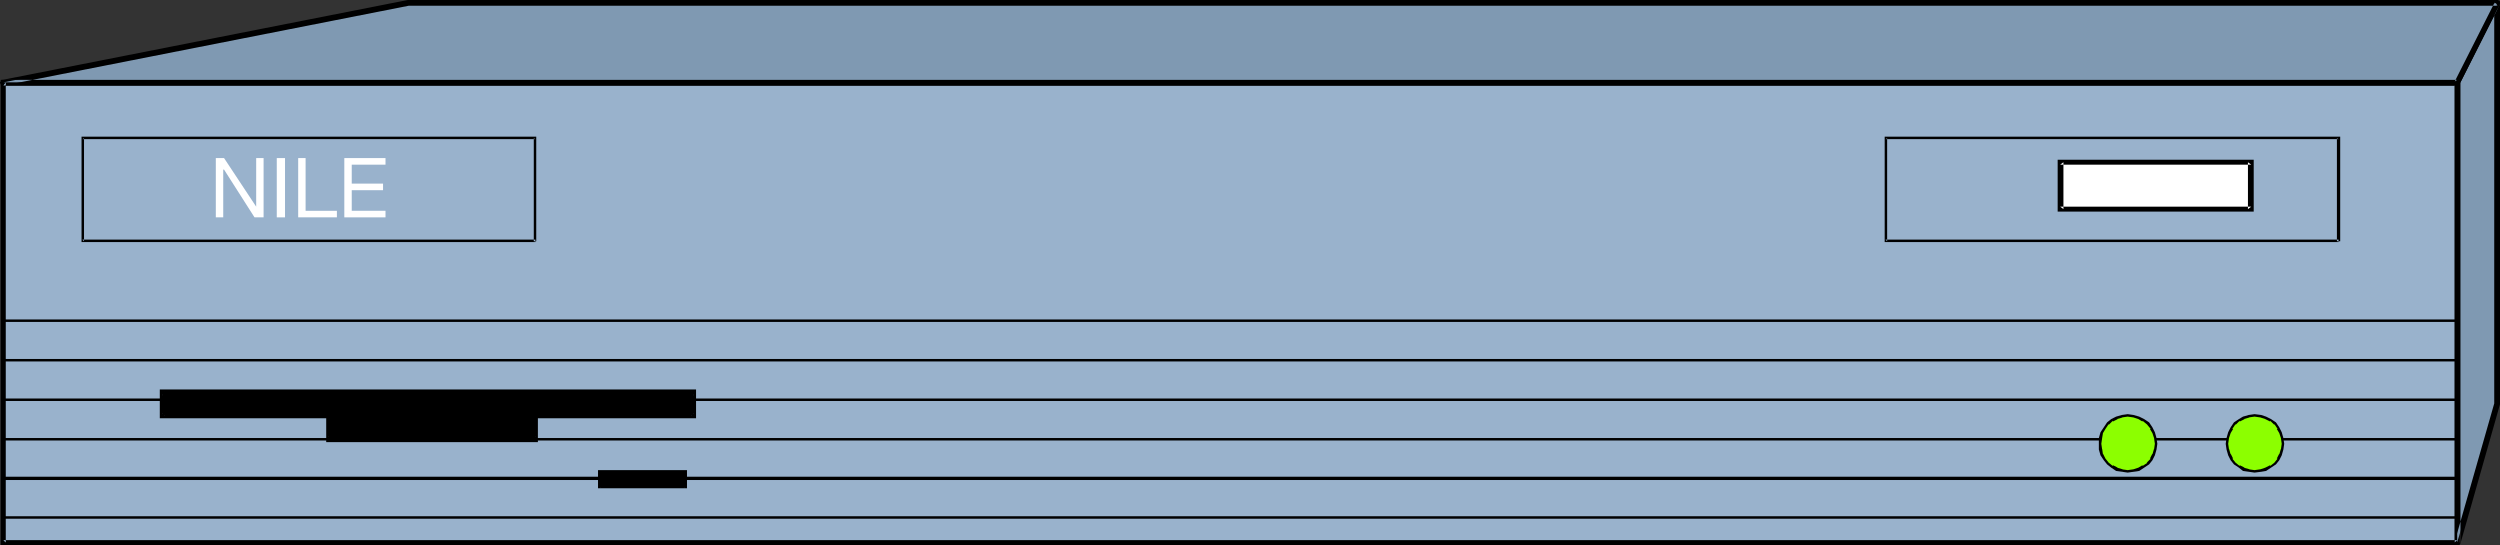 <?xml version="1.0" encoding="UTF-8" standalone="no"?>
<svg
   version="1.0"
   width="129.766mm"
   height="28.292mm"
   id="svg30"
   sodipodi:docname="ACC Nile.wmf"
   xmlns:inkscape="http://www.inkscape.org/namespaces/inkscape"
   xmlns:sodipodi="http://sodipodi.sourceforge.net/DTD/sodipodi-0.dtd"
   xmlns="http://www.w3.org/2000/svg"
   xmlns:svg="http://www.w3.org/2000/svg">
  <rect width="100%" height="100%" fill="#333333" stroke="none"/>
  <sodipodi:namedview
     id="namedview30"
     pagecolor="#ffffff"
     bordercolor="#000000"
     borderopacity="0.25"
     inkscape:showpageshadow="2"
     inkscape:pageopacity="0.0"
     inkscape:pagecheckerboard="0"
     inkscape:deskcolor="#d1d1d1"
     inkscape:document-units="mm" />
  <defs
     id="defs1">
    <pattern
       id="WMFhbasepattern"
       patternUnits="userSpaceOnUse"
       width="6"
       height="6"
       x="0"
       y="0" />
  </defs>
  <path
     style="fill:#99b2cc;fill-opacity:1;fill-rule:evenodd;stroke:none"
     d="M 482.052,106.446 V 16.153 H 0.646 v 90.293 z"
     id="path1" />
  <path
     style="fill:#000000;fill-opacity:1;fill-rule:evenodd;stroke:none"
     d="M 482.537,106.931 V 15.668 H 0.162 V 106.931 H 482.537 l -0.485,-0.969 H 0.646 l 0.485,0.485 V 16.153 L 0.646,16.799 H 482.052 l -0.485,-0.646 v 90.293 l 0.485,-0.485 z"
     id="path2" />
  <path
     style="fill:#7f99b2;fill-opacity:1;fill-rule:evenodd;stroke:none"
     d="M 482.052,106.446 V 16.153 L 489.971,0.646 V 79.31 Z"
     id="path3" />
  <path
     style="fill:#000000;fill-opacity:1;fill-rule:evenodd;stroke:none"
     d="m 481.567,106.285 1.131,0.162 V 16.153 l -0.162,0.323 7.918,-15.668 -1.131,-0.162 V 79.31 79.148 l -7.757,27.136 1.131,0.323 7.757,-27.298 v 0 -78.664 0 -0.162 -0.162 l -0.162,-0.162 h -0.162 L 489.971,0 h -0.162 -0.162 v 0.162 l -0.162,0.162 v 0 L 481.567,15.991 v 0.162 0 90.293 0.162 0 l 0.162,0.162 v 0.162 h 0.323 v 0 h 0.162 0.162 l 0.162,-0.162 v 0 l 0.162,-0.162 z"
     id="path4" />
  <path
     style="fill:#7f99b2;fill-opacity:1;fill-rule:evenodd;stroke:none"
     d="M 489.971,0.646 482.052,16.153 H 0.646 L 80.154,0.646 Z"
     id="path5" />
  <path
     style="fill:#000000;fill-opacity:1;fill-rule:evenodd;stroke:none"
     d="m 489.971,1.131 -0.485,-0.808 -7.918,15.668 0.485,-0.323 H 0.646 V 16.799 L 80.154,1.131 v 0 H 489.971 V 0 H 80.154 79.992 L 0.485,15.668 H 0.323 l -0.162,0.162 v 0.162 L 0,16.153 v 0 0.162 l 0.162,0.162 v 0.162 L 0.323,16.799 H 0.485 0.646 482.052 h 0.162 v 0 h 0.162 l 0.162,-0.162 v -0.162 l 7.918,-15.668 v 0 V 0.646 0.485 0.323 h -0.162 V 0.162 L 489.971,0 v 0 z"
     id="path6" />
  <path
     style="fill:#000000;fill-opacity:1;fill-rule:evenodd;stroke:none"
     d="M 459.105,47.327 V 26.813 h -89.365 v 20.675 h 89.041 v -0.485 h -88.88 l 0.323,0.323 V 27.136 l -0.323,0.162 h 88.88 l -0.323,-0.162 v 20.191 z"
     id="path7" />
  <path
     style="fill:#000000;fill-opacity:1;fill-rule:evenodd;stroke:none"
     d="M 105.201,47.327 V 26.813 H 15.998 V 47.489 H 105.04 V 47.004 H 16.16 l 0.323,0.323 V 27.136 l -0.323,0.162 h 88.88 l -0.323,-0.162 v 20.191 z"
     id="path8" />
  <path
     style="fill:#ffffff;fill-opacity:1;fill-rule:evenodd;stroke:none"
     d="m 441.652,41.028 v -9.207 h -37.491 v 9.207 z"
     id="path9" />
  <path
     style="fill:#000000;fill-opacity:1;fill-rule:evenodd;stroke:none"
     d="M 442.137,41.512 V 31.336 h -38.461 v 10.176 h 38.461 l -0.485,-0.969 h -37.491 l 0.646,0.485 v -9.207 l -0.646,0.485 h 37.491 l -0.646,-0.485 v 9.207 l 0.646,-0.485 z"
     id="path10" />
  <path
     style="fill:#000000;fill-opacity:1;fill-rule:evenodd;stroke:none"
     d="M 136.067,81.571 V 76.887 H 31.835 v 4.684 z"
     id="path11" />
  <path
     style="fill:#000000;fill-opacity:1;fill-rule:evenodd;stroke:none"
     d="M 136.552,82.056 V 76.402 H 31.35 v 5.653 H 136.552 l -0.485,-0.969 H 31.835 l 0.485,0.485 v -4.684 l -0.485,0.646 H 136.067 l -0.485,-0.646 v 4.684 l 0.485,-0.485 z"
     id="path12" />
  <path
     style="fill:#000000;fill-opacity:1;fill-rule:evenodd;stroke:none"
     d="M 105.04,86.255 V 79.956 H 64.478 v 6.3 z"
     id="path13" />
  <path
     style="fill:#000000;fill-opacity:1;fill-rule:evenodd;stroke:none"
     d="M 105.525,86.74 V 79.471 H 63.994 v 7.269 h 41.531 l -0.485,-1.131 H 64.478 l 0.485,0.646 V 79.956 l -0.485,0.646 h 40.562 l -0.646,-0.646 v 6.3 l 0.646,-0.646 z"
     id="path14" />
  <path
     style="fill:#000000;fill-opacity:1;fill-rule:evenodd;stroke:none"
     d="m 134.613,95.624 v -3.231 h -17.13 v 3.231 z"
     id="path15" />
  <path
     style="fill:#000000;fill-opacity:1;fill-rule:evenodd;stroke:none"
     d="m 134.774,95.785 v -3.554 h -17.453 v 3.554 h 17.453 l -0.162,-0.485 h -17.13 l 0.323,0.323 v -3.231 l -0.323,0.323 h 17.13 l -0.323,-0.323 v 3.231 l 0.323,-0.323 z"
     id="path16" />
  <path
     style="fill:#000000;fill-opacity:1;fill-rule:evenodd;stroke:none"
     d="M 0.646,63.157 H 482.052 V 62.672 H 0.646 Z"
     id="path17" />
  <path
     style="fill:#000000;fill-opacity:1;fill-rule:evenodd;stroke:none"
     d="M 0.646,70.91 H 482.052 v -0.485 H 0.646 Z"
     id="path18" />
  <path
     style="fill:#000000;fill-opacity:1;fill-rule:evenodd;stroke:none"
     d="M 0.646,78.664 H 482.052 v -0.485 H 0.646 Z"
     id="path19" />
  <path
     style="fill:#000000;fill-opacity:1;fill-rule:evenodd;stroke:none"
     d="M 0.646,86.417 H 482.052 v -0.485 H 0.646 Z"
     id="path20" />
  <path
     style="fill:#000000;fill-opacity:1;fill-rule:evenodd;stroke:none"
     d="M 0.646,94.17 H 482.052 V 93.524 H 0.646 Z"
     id="path21" />
  <path
     style="fill:#000000;fill-opacity:1;fill-rule:evenodd;stroke:none"
     d="M 0.646,101.762 H 482.052 v -0.485 H 0.646 Z"
     id="path22" />
  <path
     style="fill:#8cff00;fill-opacity:1;fill-rule:evenodd;stroke:none"
     d="m 417.412,92.555 1.131,-0.162 0.97,-0.323 0.97,-0.485 0.808,-0.646 0.808,-0.808 0.485,-0.969 0.323,-0.969 v -1.131 -1.131 l -0.323,-0.969 -0.485,-0.969 -0.808,-0.969 -0.808,-0.646 -0.97,-0.485 -0.97,-0.323 h -1.131 -1.131 l -0.97,0.323 -0.97,0.485 -0.808,0.646 -0.646,0.969 -0.485,0.969 -0.323,0.969 -0.162,1.131 0.162,1.131 0.323,0.969 0.485,0.969 0.646,0.808 0.808,0.646 0.97,0.485 0.97,0.323 z"
     id="path23" />
  <path
     style="fill:#000000;fill-opacity:1;fill-rule:evenodd;stroke:none"
     d="m 417.412,92.716 1.131,-0.162 1.131,-0.162 0.97,-0.646 0.97,-0.646 0.646,-0.808 0.485,-0.969 0.323,-1.131 0.162,-1.131 -0.162,-1.131 -0.323,-1.131 -0.485,-0.969 -0.646,-0.969 -0.97,-0.646 -0.97,-0.485 -1.131,-0.323 -1.131,-0.162 -1.131,0.162 -1.131,0.323 -0.97,0.485 -0.808,0.646 -0.646,0.969 -0.646,0.969 -0.323,1.131 v 1.131 1.131 l 0.323,1.131 0.646,0.969 0.646,0.808 0.808,0.646 0.97,0.646 1.131,0.162 1.131,0.162 v -0.485 l -1.131,-0.162 h 0.162 l -1.131,-0.323 h 0.162 l -0.97,-0.485 v 0.162 l -0.808,-0.646 -0.646,-0.808 v 0 l -0.485,-0.969 v 0.162 l -0.162,-1.131 v 0.162 l -0.162,-1.131 0.162,-1.131 v 0 l 0.162,-0.969 v 0 l 0.485,-0.808 v 0 l 0.646,-0.969 v 0.162 l 0.808,-0.808 v 0.162 l 0.97,-0.485 h -0.162 l 1.131,-0.323 h -0.162 l 1.131,-0.162 1.131,0.162 v 0 l 0.97,0.323 v 0 l 0.808,0.485 v -0.162 l 0.97,0.808 -0.162,-0.162 0.808,0.969 h -0.162 l 0.485,0.808 v 0 l 0.323,0.969 v 0 l 0.162,1.131 -0.162,1.131 v -0.162 l -0.323,1.131 v -0.162 l -0.485,0.969 h 0.162 l -0.808,0.808 h 0.162 l -0.97,0.646 v -0.162 l -0.808,0.485 v 0 l -0.97,0.323 v 0 l -1.131,0.162 z"
     id="path24" />
  <path
     style="fill:#8cff00;fill-opacity:1;fill-rule:evenodd;stroke:none"
     d="m 442.299,92.555 1.131,-0.162 1.131,-0.323 0.808,-0.485 0.97,-0.646 0.646,-0.808 0.485,-0.969 0.323,-0.969 0.162,-1.131 -0.162,-1.131 -0.323,-0.969 -0.485,-0.969 -0.646,-0.969 -0.97,-0.646 -0.808,-0.485 -1.131,-0.323 h -1.131 -1.131 l -0.97,0.323 -0.97,0.485 -0.808,0.646 -0.646,0.969 -0.485,0.969 -0.323,0.969 -0.162,1.131 0.162,1.131 0.323,0.969 0.485,0.969 0.646,0.808 0.808,0.646 0.97,0.485 0.97,0.323 z"
     id="path25" />
  <path
     style="fill:#000000;fill-opacity:1;fill-rule:evenodd;stroke:none"
     d="m 442.299,92.716 1.293,-0.162 0.97,-0.162 0.97,-0.646 0.97,-0.646 0.646,-0.808 0.485,-0.969 0.323,-1.131 0.162,-1.131 -0.162,-1.131 -0.323,-1.131 -0.485,-0.969 -0.646,-0.969 -0.97,-0.646 -0.97,-0.485 -0.97,-0.323 -1.293,-0.162 -1.131,0.162 -1.131,0.323 -0.808,0.485 -0.97,0.646 -0.646,0.969 -0.485,0.969 -0.323,1.131 -0.162,1.131 0.162,1.131 0.323,1.131 0.485,0.969 0.646,0.808 0.97,0.646 0.808,0.646 1.131,0.162 1.131,0.162 v -0.485 l -1.131,-0.162 h 0.162 l -1.131,-0.323 h 0.162 l -0.97,-0.485 v 0.162 l -0.808,-0.646 -0.646,-0.808 h 0.162 l -0.485,-0.969 v 0.162 l -0.323,-1.131 v 0.162 l -0.162,-1.131 0.162,-1.131 v 0 l 0.323,-0.969 v 0 l 0.485,-0.808 h -0.162 l 0.646,-0.969 v 0.162 l 0.808,-0.808 v 0.162 l 0.97,-0.485 h -0.162 l 1.131,-0.323 h -0.162 l 1.131,-0.162 1.131,0.162 v 0 l 0.97,0.323 v 0 l 0.97,0.485 v -0.162 l 0.808,0.808 v -0.162 l 0.646,0.969 h -0.162 l 0.485,0.808 v 0 l 0.323,0.969 v 0 l 0.162,1.131 -0.162,1.131 v -0.162 l -0.323,1.131 v -0.162 l -0.485,0.969 h 0.162 l -0.646,0.808 v 0 l -0.808,0.646 v -0.162 l -0.97,0.485 v 0 l -0.97,0.323 v 0 l -1.131,0.162 z"
     id="path26" />
  <path
     style="fill:#ffffff;fill-opacity:1;fill-rule:evenodd;stroke:none"
     d="m 42.339,31.013 h 1.616 l 6.302,9.53 v -9.53 h 1.454 v 11.63 h -1.778 l -5.979,-9.369 h -0.162 v 9.369 h -1.454 z"
     id="path27" />
  <path
     style="fill:#ffffff;fill-opacity:1;fill-rule:evenodd;stroke:none"
     d="m 54.298,31.013 h 1.616 v 11.63 h -1.616 z"
     id="path28" />
  <path
     style="fill:#ffffff;fill-opacity:1;fill-rule:evenodd;stroke:none"
     d="m 58.499,31.013 h 1.454 v 10.338 h 6.141 v 1.292 h -7.595 z"
     id="path29" />
  <path
     style="fill:#ffffff;fill-opacity:1;fill-rule:evenodd;stroke:none"
     d="m 67.549,31.013 h 8.08 v 1.292 h -6.626 v 3.715 h 6.141 v 1.292 h -6.141 v 4.038 h 6.626 v 1.292 h -8.08 z"
     id="path30" />
</svg>
